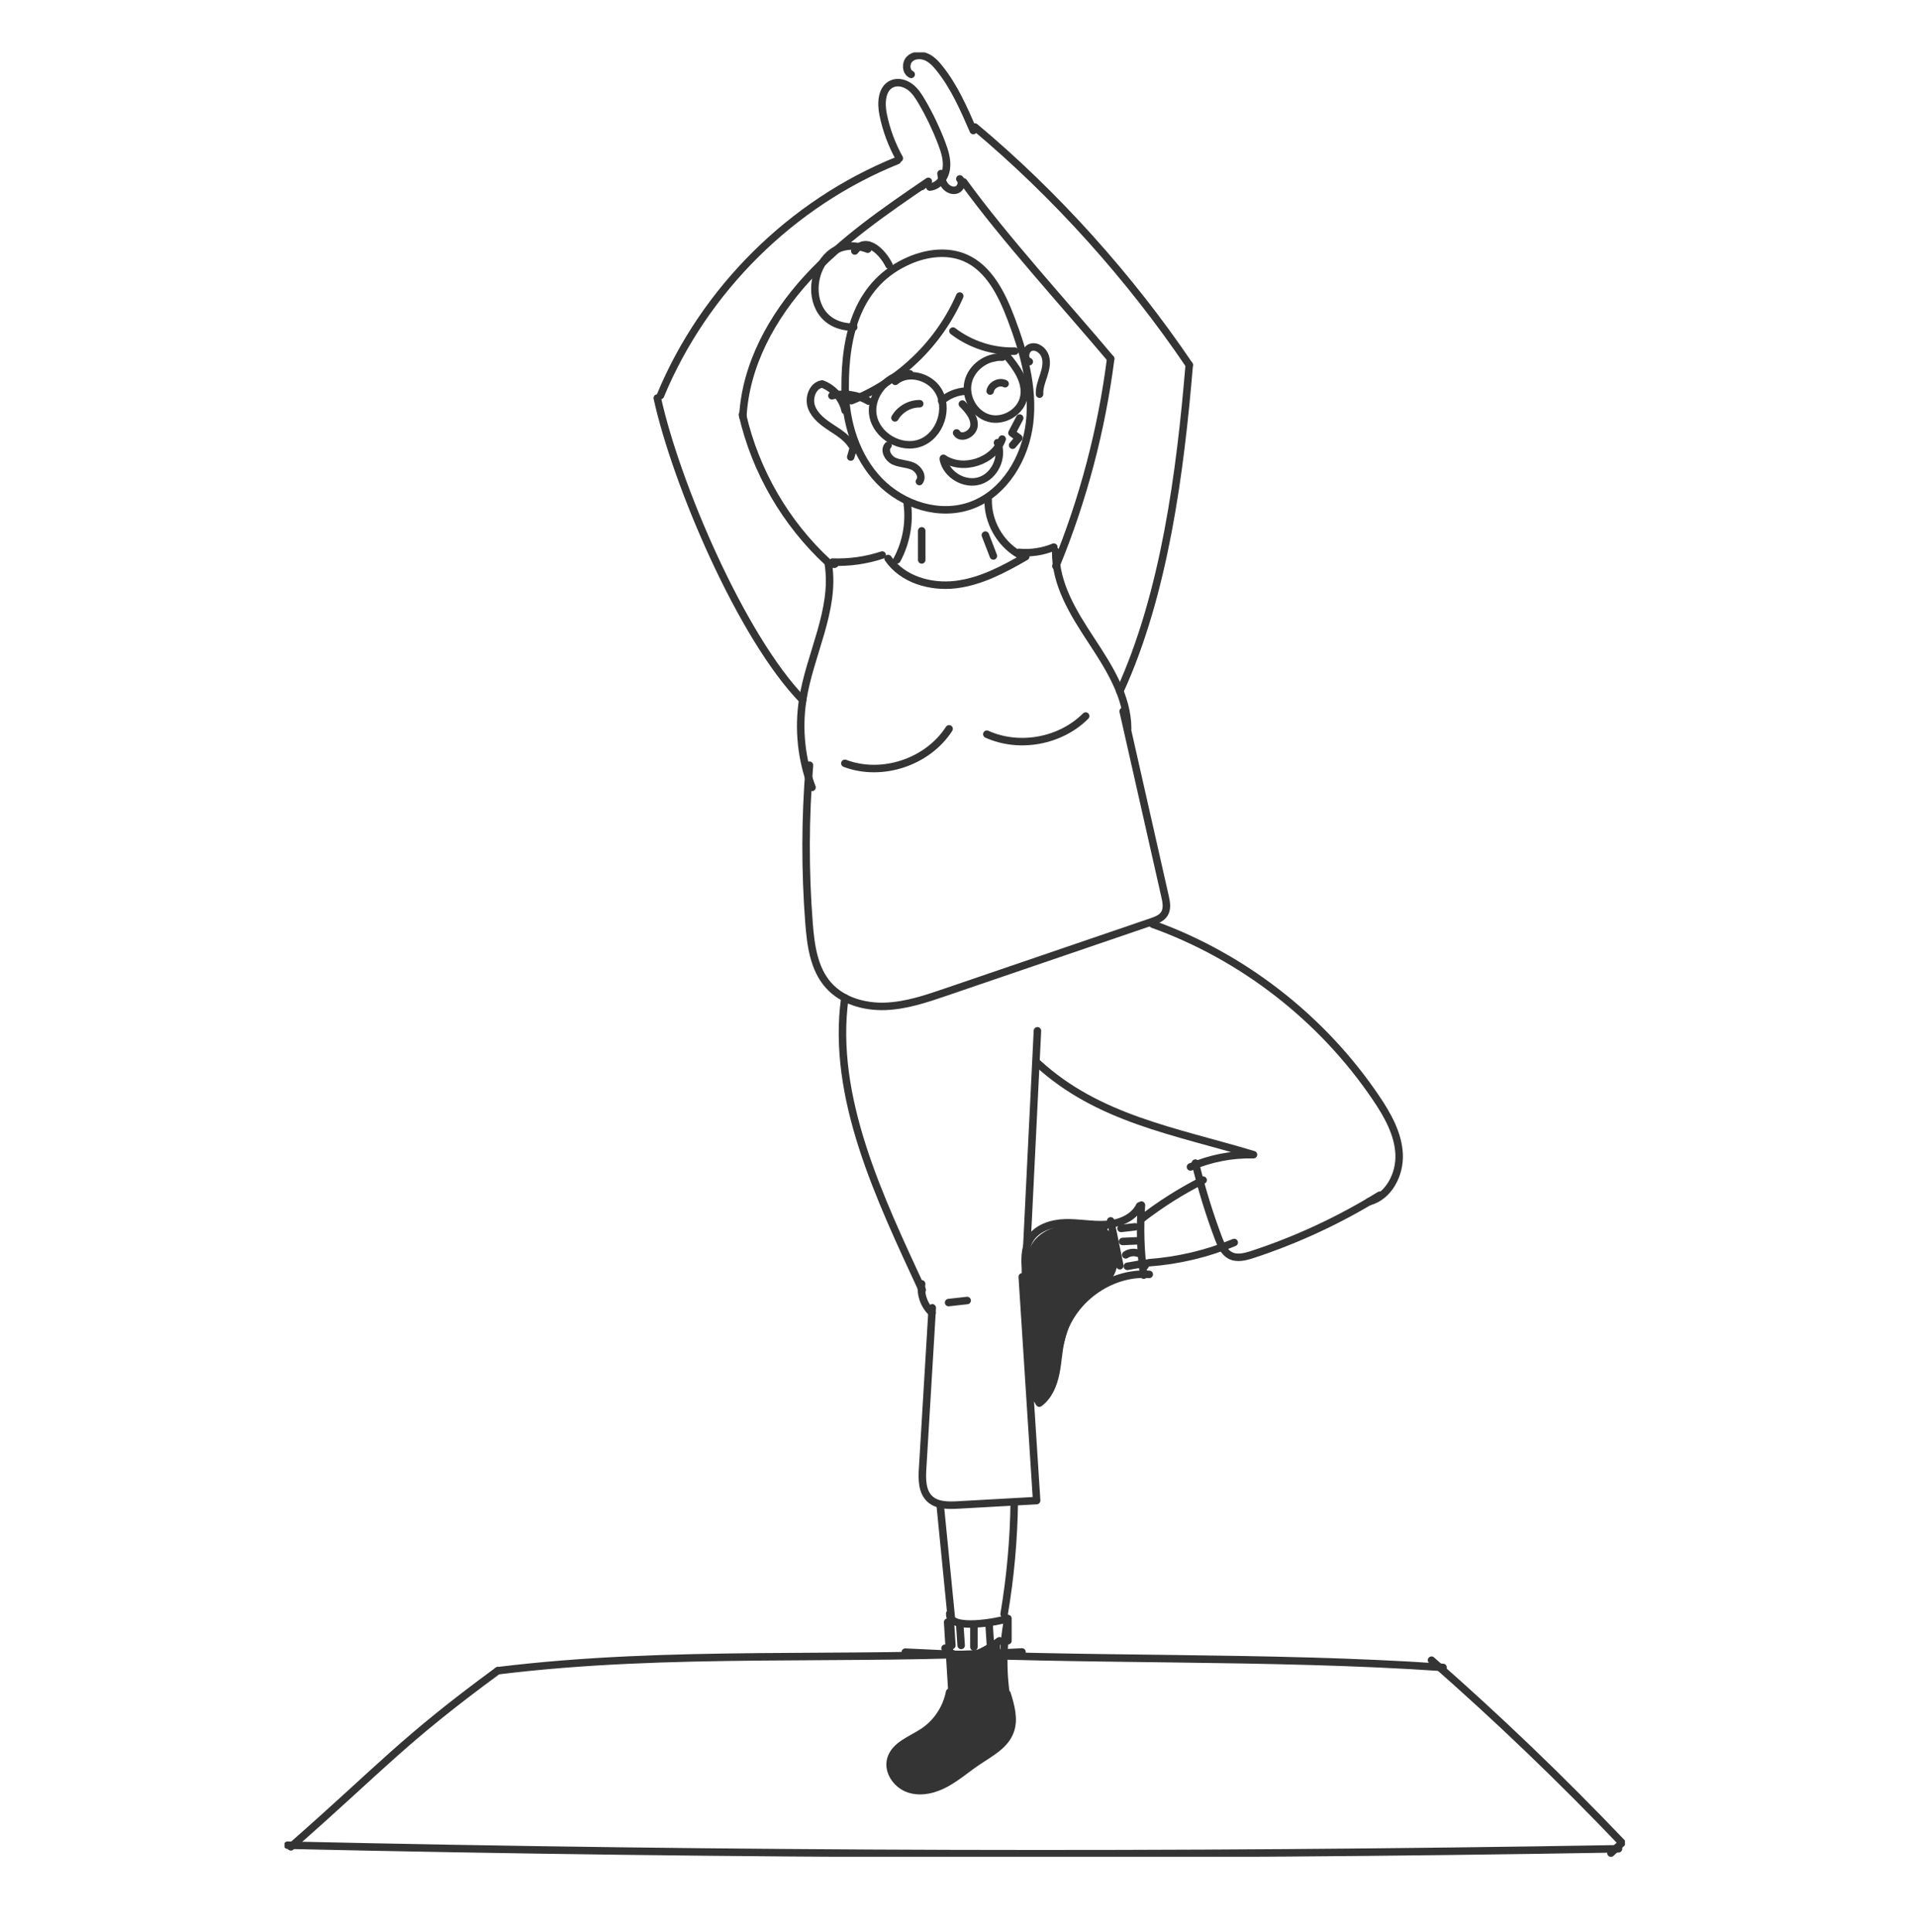<svg width="256" height="258" viewBox="0 0 256 258" fill="none" xmlns="http://www.w3.org/2000/svg">
<g clip-path="url(#clip0_3047_48725)">
<path d="M66.473 223.15C53.63 232.576 50.948 236.051 38.842 246.673" stroke="#343434" stroke-linecap="round" stroke-linejoin="round"/>
<path d="M38.404 246.454C97.644 247.788 156.901 247.951 216.141 246.934" stroke="#343434" stroke-linecap="round" stroke-linejoin="round"/>
<path d="M191.168 221.742C199.96 229.442 208.444 237.582 216.603 246.136C216.109 246.592 215.623 247.056 215.129 247.512" stroke="#343434" stroke-linecap="round" stroke-linejoin="round"/>
<path d="M120.893 220.668C144.845 221.913 169.226 221.099 192.708 222.711" stroke="#343434" stroke-linecap="round" stroke-linejoin="round"/>
<path d="M66.473 223.15C89.769 220.285 112.611 221.913 136.481 220.644" stroke="#343434" stroke-linecap="round" stroke-linejoin="round"/>
<path d="M138.541 137.678C137.998 148.756 137.447 159.834 136.905 170.911" stroke="#343434" stroke-linecap="round" stroke-linejoin="round"/>
<path d="M124.497 174.68C124.068 181.826 123.638 188.981 123.209 196.127C123.12 197.56 123.112 199.188 124.149 200.181C125.113 201.101 126.604 201.084 127.933 201.011C131.433 200.816 134.934 200.62 138.434 200.425C137.794 190.462 137.154 180.5 136.514 170.537" stroke="#343434" stroke-linecap="round" stroke-linejoin="round"/>
<path d="M126.833 215.516C126.63 217.949 133.55 216.549 134.587 216.191" stroke="#343434" stroke-linecap="round" stroke-linejoin="round"/>
<path d="M126.549 216.663C126.752 219.976 126.954 223.297 127.165 226.609" stroke="#343434" stroke-linecap="round" stroke-linejoin="round"/>
<path d="M134.594 216.191C133.865 219.944 133.857 223.834 134.57 227.595" stroke="#343434" stroke-linecap="round" stroke-linejoin="round"/>
<path d="M126.808 226.023C126.395 228.172 125.09 230.134 123.267 231.33C121.663 232.388 119.491 233.105 118.964 234.961C118.494 236.613 119.766 238.403 121.387 238.941C123.008 239.478 124.823 239.014 126.322 238.192C127.821 237.37 129.125 236.23 130.551 235.27C132.221 234.147 134.198 233.137 134.894 231.249C135.494 229.654 134.992 227.871 134.489 226.243" stroke="#343434" stroke-linecap="round" stroke-linejoin="round"/>
<path d="M125.559 201.06C126.069 206.261 126.588 211.462 127.098 216.655" stroke="#343434" stroke-linecap="round" stroke-linejoin="round"/>
<path d="M135.445 200.645C135.38 205.651 134.926 210.656 134.092 215.589" stroke="#343434" stroke-linecap="round" stroke-linejoin="round"/>
<path d="M126.92 216.655L127.115 219.773" stroke="#343434" stroke-linecap="round" stroke-linejoin="round"/>
<path d="M128.161 216.859L128.355 219.773" stroke="#343434" stroke-linecap="round" stroke-linejoin="round"/>
<path d="M130.057 217.274V219.976" stroke="#343434" stroke-linecap="round" stroke-linejoin="round"/>
<path d="M132.09 217.07L132.268 219.773" stroke="#343434" stroke-linecap="round" stroke-linejoin="round"/>
<path d="M134.602 216.443V219.146" stroke="#343434" stroke-linecap="round" stroke-linejoin="round"/>
<path d="M126.199 220.147C127.099 221.156 128.63 221.376 129.935 221.05C131.239 220.725 132.374 219.927 133.476 219.154" stroke="#343434" stroke-linecap="round" stroke-linejoin="round"/>
<path d="M152.185 161.063C151.391 162.699 149.438 163.448 147.631 163.554C145.824 163.659 144.009 163.269 142.194 163.326C140.379 163.383 138.418 164.026 137.503 165.597C136.789 166.826 136.862 168.348 136.96 169.764C137.349 175.413 137.738 181.07 138.126 186.718" stroke="#343434" stroke-linecap="round" stroke-linejoin="round"/>
<path d="M138.063 186.14L138.792 187.41C140.032 186.499 140.664 184.968 140.98 183.454C141.296 181.94 141.336 180.386 141.693 178.888C142.916 173.711 148.191 169.829 153.474 170.212" stroke="#343434" stroke-linecap="round" stroke-linejoin="round"/>
<path d="M152.43 160.957C152.211 164.074 152.308 167.216 152.737 170.317" stroke="#343434" stroke-linecap="round" stroke-linejoin="round"/>
<path d="M149.705 164.074L151.569 163.863" stroke="#343434" stroke-linecap="round" stroke-linejoin="round"/>
<path d="M149.916 165.816L152.185 165.719" stroke="#343434" stroke-linecap="round" stroke-linejoin="round"/>
<path d="M150.33 167.607C150.808 167.281 151.44 167.2 151.983 167.395" stroke="#343434" stroke-linecap="round" stroke-linejoin="round"/>
<path d="M150.549 169.137L152.996 168.706C153.053 168.958 152.85 169.243 152.591 169.26" stroke="#343434" stroke-linecap="round" stroke-linejoin="round"/>
<path d="M148.321 163.065L149.544 169.056" stroke="#343434" stroke-linecap="round" stroke-linejoin="round"/>
<path d="M140.502 166.533C140.874 167.566 140.453 168.828 139.537 169.43" stroke="#343434" stroke-linecap="round" stroke-linejoin="round"/>
<path d="M132.95 227.041C132.342 228.189 132.342 229.637 132.95 230.785" stroke="#343434" stroke-linecap="round" stroke-linejoin="round"/>
<path d="M152.404 162.837C154.981 160.835 157.752 159.085 160.669 157.62" stroke="#343434" stroke-linecap="round" stroke-linejoin="round"/>
<path d="M153.434 168.657C157.339 168.372 161.196 167.46 164.818 165.955" stroke="#343434" stroke-linecap="round" stroke-linejoin="round"/>
<path d="M159.633 155.349C160.46 158.784 161.497 162.162 162.745 165.458C163.069 166.313 163.466 167.241 164.268 167.672C165.175 168.161 166.285 167.868 167.266 167.55C173.213 165.597 178.926 162.935 184.25 159.639" stroke="#343434" stroke-linecap="round" stroke-linejoin="round"/>
<path d="M153.936 123.442C165.985 127.765 176.591 136.026 183.77 146.664C185.294 148.919 186.704 151.41 186.841 154.128C186.979 156.847 185.448 159.834 182.814 160.509" stroke="#343434" stroke-linecap="round" stroke-linejoin="round"/>
<path d="M138.541 141.976C146.636 149.432 156.878 151.068 167.395 154.226C164.511 154.153 161.618 154.722 158.977 155.862" stroke="#343434" stroke-linecap="round" stroke-linejoin="round"/>
<path d="M112.823 133.275C110.975 146.591 117.522 160.094 123.154 172.287" stroke="#343434" stroke-linecap="round" stroke-linejoin="round"/>
<path d="M123.081 171.481C122.886 172.898 123.421 174.395 124.466 175.356" stroke="#343434" stroke-linecap="round" stroke-linejoin="round"/>
<path d="M126.678 173.98L129.157 173.703" stroke="#343434" stroke-linecap="round" stroke-linejoin="round"/>
<path d="M108.098 102.207C107.514 109.231 107.498 116.296 108.041 123.32C108.268 126.251 108.681 129.392 110.634 131.59C112.49 133.682 115.439 134.512 118.218 134.414C120.998 134.317 123.688 133.405 126.329 132.502C135.469 129.376 144.617 126.259 153.757 123.133C154.422 122.905 155.135 122.637 155.5 122.043C155.913 121.367 155.759 120.496 155.581 119.723C153.717 111.486 151.853 103.24 149.99 95.003" stroke="#343434" stroke-linecap="round" stroke-linejoin="round"/>
<path d="M118.6 74.598C120.512 77.398 124.248 78.481 127.61 78.082C130.973 77.683 134.044 76.039 136.977 74.346" stroke="#343434" stroke-linecap="round" stroke-linejoin="round"/>
<path d="M117.813 74.134C115.682 74.842 113.429 75.159 111.184 75.078C111.095 75.249 111.355 75.46 111.5 75.338" stroke="#343434" stroke-linecap="round" stroke-linejoin="round"/>
<path d="M110.627 75.395C111.558 81.516 108.139 87.385 107.191 93.498C106.591 97.413 107.021 101.474 108.439 105.169" stroke="#343434" stroke-linecap="round" stroke-linejoin="round"/>
<path d="M136.045 73.776C137.633 73.93 139.254 73.686 140.729 73.076" stroke="#343434" stroke-linecap="round" stroke-linejoin="round"/>
<path d="M140.987 73.629C140.898 77.96 143.337 81.883 145.711 85.497C148.085 89.111 150.573 92.985 150.589 97.315" stroke="#343434" stroke-linecap="round" stroke-linejoin="round"/>
<path d="M112.823 101.955C117.765 103.827 123.875 101.8 126.743 97.348" stroke="#343434" stroke-linecap="round" stroke-linejoin="round"/>
<path d="M131.783 98.064C136.118 100.025 141.62 99.008 144.983 95.638" stroke="#343434" stroke-linecap="round" stroke-linejoin="round"/>
<path d="M121.159 67.297C121.499 69.853 121.005 72.514 119.781 74.777" stroke="#343434" stroke-linecap="round" stroke-linejoin="round"/>
<path d="M131.961 66.743C131.896 69.657 133.509 72.547 136.013 74.02" stroke="#343434" stroke-linecap="round" stroke-linejoin="round"/>
<path d="M107.19 93.498C99.022 85.098 90.296 64.635 87.776 53.167" stroke="#343434" stroke-linecap="round" stroke-linejoin="round"/>
<path d="M110.602 75.143C104.922 69.91 100.871 62.918 99.145 55.373" stroke="#343434" stroke-linecap="round" stroke-linejoin="round"/>
<path d="M112.862 51.881C112.895 56.382 114.313 61.005 117.432 64.236C120.552 67.468 125.519 69.047 129.732 67.492C134.173 65.856 136.952 61.151 137.495 56.431C138.038 51.71 136.701 46.981 135.016 42.545C133.776 39.281 132.074 35.822 128.89 34.438C126.556 33.429 123.825 33.762 121.492 34.764C114.532 37.743 112.814 44.669 112.862 51.881Z" stroke="#343434" stroke-linecap="round" stroke-linejoin="round"/>
<path d="M118.721 35.415C117.951 33.836 115.763 31.386 114.151 33.526" stroke="#343434" stroke-linecap="round" stroke-linejoin="round"/>
<path d="M115.877 33.282C108.195 30.368 105.659 43.66 114.005 43.701" stroke="#343434" stroke-linecap="round" stroke-linejoin="round"/>
<path d="M128.169 39.541C125.415 45.858 120.091 51.002 113.69 53.517" stroke="#343434" stroke-linecap="round" stroke-linejoin="round"/>
<path d="M127.262 44.222C129.612 46.02 132.577 46.981 135.527 46.9" stroke="#343434" stroke-linecap="round" stroke-linejoin="round"/>
<path d="M121.507 49.927C118.696 49.781 116.135 52.638 116.573 55.429C117.01 58.221 120.324 60.15 122.95 59.141C125.575 58.132 126.774 54.485 125.251 52.109C124.068 50.253 121.224 49.504 119.555 50.937" stroke="#343434" stroke-linecap="round" stroke-linejoin="round"/>
<path d="M133.858 47.705C131.816 47.575 129.758 49.024 129.288 51.026C128.818 53.029 130.09 55.299 132.051 55.853C134.011 56.406 136.337 55.039 136.726 53.029C137.123 50.969 135.721 49.04 134.368 47.445C133.663 47.599 132.958 47.762 132.253 47.917" stroke="#343434" stroke-linecap="round" stroke-linejoin="round"/>
<path d="M125.754 53.549C126.645 52.752 127.82 52.288 129.011 52.239" stroke="#343434" stroke-linecap="round" stroke-linejoin="round"/>
<path d="M112.855 54.835C112.507 53.24 111.316 51.856 109.792 51.287C108.496 51.482 107.912 53.199 108.391 54.428C108.869 55.657 110.011 56.471 111.113 57.188C112.215 57.904 113.382 58.661 113.957 59.849C113.844 60.248 113.722 60.647 113.609 61.046" stroke="#343434" stroke-linecap="round" stroke-linejoin="round"/>
<path d="M137.454 48.307C136.652 48.023 136.871 46.623 137.681 46.387C138.491 46.151 139.358 46.834 139.601 47.656C139.844 48.478 139.634 49.349 139.366 50.163C139.099 50.977 138.783 51.799 138.823 52.646" stroke="#343434" stroke-linecap="round" stroke-linejoin="round"/>
<path d="M115.974 53.574C114.532 52.703 112.725 52.434 111.096 52.858" stroke="#343434" stroke-linecap="round" stroke-linejoin="round"/>
<path d="M119.514 55.812C120.178 54.656 121.491 53.907 122.82 53.924" stroke="#343434" stroke-linecap="round" stroke-linejoin="round"/>
<path d="M132.229 52.231C132.391 51.384 133.46 50.863 134.222 51.254" stroke="#343434" stroke-linecap="round" stroke-linejoin="round"/>
<path d="M125.981 61.217C128.614 62.991 132.747 61.632 133.832 58.645" stroke="#343434" stroke-linecap="round" stroke-linejoin="round"/>
<path d="M128.518 53.964C129.304 54.762 130.147 55.714 130.074 56.829C130.001 57.944 128.332 58.783 127.748 57.822" stroke="#343434" stroke-linecap="round" stroke-linejoin="round"/>
<path d="M125.989 61.42C126.45 63.471 128.841 64.847 130.842 64.212C132.844 63.577 134.002 61.07 133.208 59.125" stroke="#343434" stroke-linecap="round" stroke-linejoin="round"/>
<path d="M118.59 59.491C117.999 60.126 118.59 61.217 119.368 61.583C120.146 61.949 121.07 61.925 121.864 62.259C122.658 62.592 123.306 63.626 122.78 64.318" stroke="#343434" stroke-linecap="round" stroke-linejoin="round"/>
<path d="M136.174 55.837L135.137 57.822C135.445 58.05 135.745 58.27 136.053 58.498C135.777 58.824 135.502 59.141 135.226 59.467" stroke="#343434" stroke-linecap="round" stroke-linejoin="round"/>
<path d="M123.088 70.903V74.785" stroke="#343434" stroke-linecap="round" stroke-linejoin="round"/>
<path d="M131.588 71.472L132.658 74.256" stroke="#343434" stroke-linecap="round" stroke-linejoin="round"/>
<path d="M99.201 55.658C99.566 48.731 103.123 42.285 107.807 37.173C112.482 32.069 118.251 28.122 123.972 24.223C123.68 24.451 123.388 24.679 123.097 24.907" stroke="#343434" stroke-linecap="round" stroke-linejoin="round"/>
<path d="M88.197 52.833C94.039 38.711 105.708 27.137 119.839 21.439" stroke="#343434" stroke-linecap="round" stroke-linejoin="round"/>
<path d="M120.098 21.146C119.086 19.323 118.348 17.337 117.935 15.286C117.627 13.78 117.716 11.819 119.118 11.2C119.904 10.85 120.844 11.102 121.533 11.615C122.221 12.128 122.691 12.877 123.121 13.617C124.142 15.367 125.017 17.191 125.738 19.087C126.159 20.194 126.532 21.366 126.37 22.538C126.208 23.71 125.349 24.866 124.174 24.988" stroke="#343434" stroke-linecap="round" stroke-linejoin="round"/>
<path d="M141.004 75.607C144.642 66.751 147.106 57.423 148.321 47.925" stroke="#343434" stroke-linecap="round" stroke-linejoin="round"/>
<path d="M158.813 48.747C157.622 63.048 155.515 79.286 149.543 92.326" stroke="#343434" stroke-linecap="round" stroke-linejoin="round"/>
<path d="M128.68 24.296C134.141 31.85 142.325 40.787 148.321 47.917" stroke="#343434" stroke-linecap="round" stroke-linejoin="round"/>
<path d="M125.664 23.181C125.721 23.767 125.851 24.378 126.223 24.834C126.596 25.289 127.244 25.566 127.787 25.346C128.33 25.127 128.589 24.312 128.176 23.897" stroke="#343434" stroke-linecap="round" stroke-linejoin="round"/>
<path d="M121.679 9.938C120.958 9.588 120.901 8.465 121.461 7.895C122.02 7.326 122.96 7.285 123.697 7.602C124.434 7.92 124.993 8.53 125.488 9.157C127.449 11.615 128.721 14.545 129.977 17.435" stroke="#343434" stroke-linecap="round" stroke-linejoin="round"/>
<path d="M130.186 16.963C140.938 25.941 150.97 37.124 158.813 48.747" stroke="#343434" stroke-linecap="round" stroke-linejoin="round"/>
<path d="M122.011 232.071C121.298 232.478 120.229 233.268 119.605 233.797C118.981 234.326 118.875 235.791 119.021 236.605C119.297 238.11 121.663 239.323 123.178 239.177C125.633 238.941 127.691 237.402 129.749 236.043C131.808 234.684 134.376 233.683 134.903 231.265C135.681 227.692 133.096 222.89 133.598 219.276C131.443 220.619 129.109 220.749 126.687 220.831C127.408 225.56 126.63 229.466 122.011 232.079V232.071Z" fill="#343434"/>
<path d="M147.373 164.27C147.219 164.164 147.317 163.871 147.503 163.879" stroke="#343434" stroke-linecap="round" stroke-linejoin="round"/>
<path d="M142.056 163.66C140.249 163.904 138.434 164.848 137.624 166.484C136.935 167.876 137.065 169.512 137.227 171.058C137.786 176.463 136.416 181.656 138.782 187.41C142.396 183.91 141.278 176.837 145.005 173.459C146.172 172.401 147.777 171.815 148.644 170.497C149.624 169.007 149.551 165.629 148.076 164.4C146.796 163.334 143.539 163.464 142.056 163.668V163.66Z" fill="#343434"/>
</g>
<defs>
<clipPath id="clip0_3047_48725">
<rect width="179" height="241" fill="white" transform="translate(38 7)"/>
</clipPath>
</defs>
</svg>
